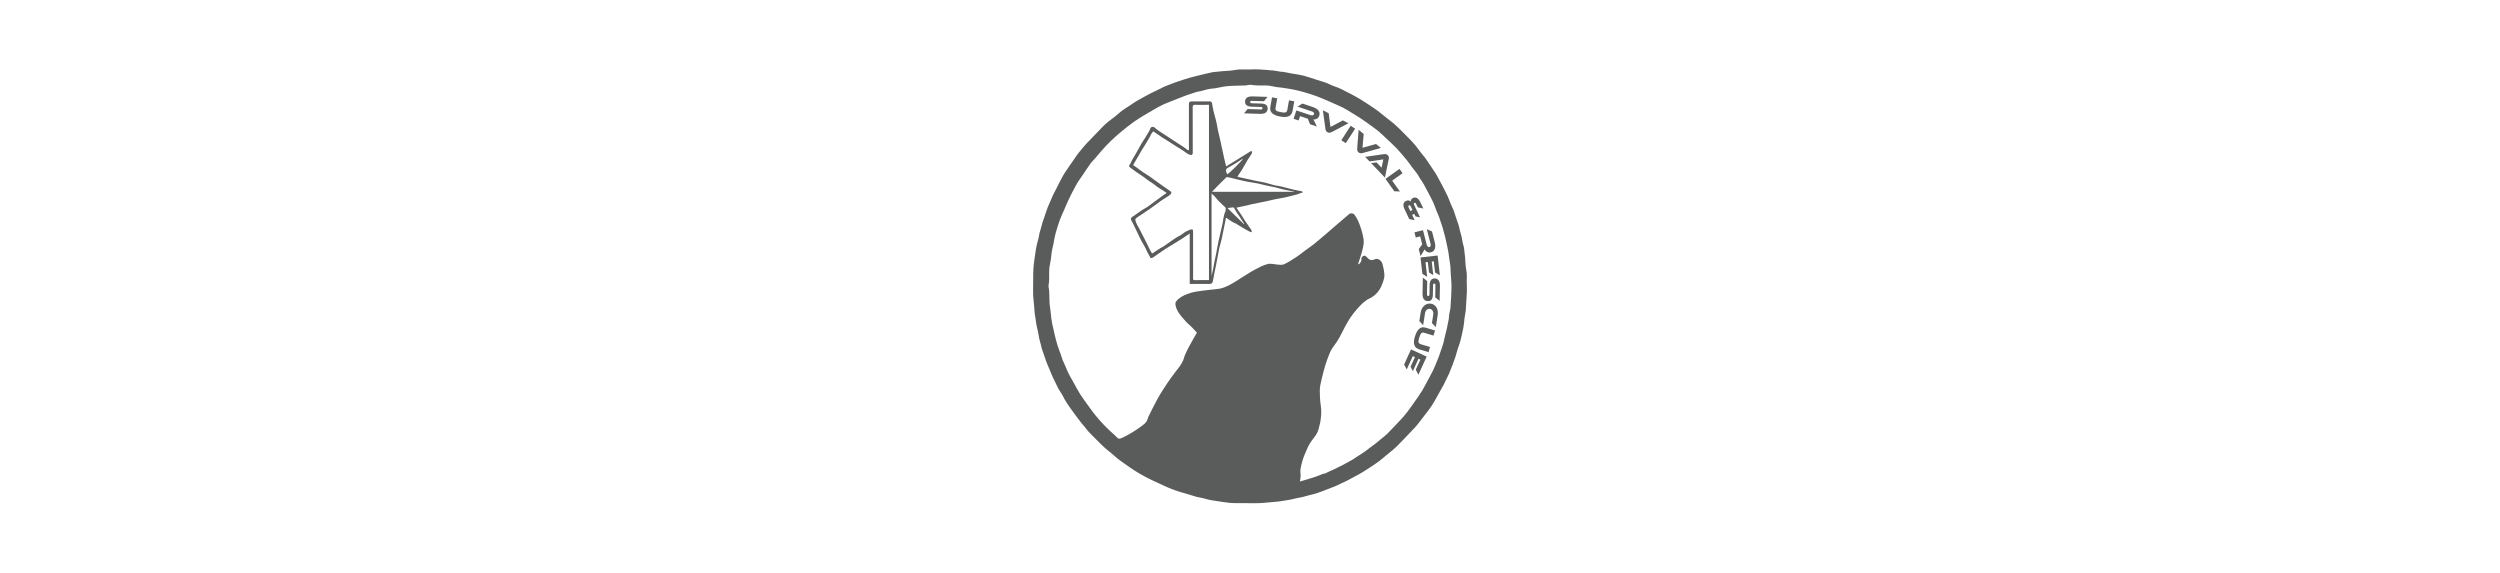 <?xml version="1.0" encoding="utf-8"?>
<!-- Generator: Adobe Illustrator 16.0.0, SVG Export Plug-In . SVG Version: 6.00 Build 0)  -->
<!DOCTYPE svg PUBLIC "-//W3C//DTD SVG 1.1//EN" "http://www.w3.org/Graphics/SVG/1.1/DTD/svg11.dtd">
<svg version="1.1" id="Layer_1" xmlns="http://www.w3.org/2000/svg" xmlns:xlink="http://www.w3.org/1999/xlink" x="0px" y="0px"
	 width="441px" height="101px" viewBox="0 0 441 101" enable-background="new 0 0 441 101" xml:space="preserve">
<g opacity="0.7">
	<path fill-rule="evenodd" clip-rule="evenodd" fill="#141515" d="M258.755,50.498c0,0.367,0.016,0.735-0.003,1.1
		c-0.051,0.983-0.117,1.963-0.179,2.943c-0.002,0.051,0.006,0.102-0.002,0.152c-0.077,0.49-0.163,0.977-0.234,1.467
		c-0.035,0.229-0.043,0.465-0.069,0.693c-0.037,0.311-0.069,0.623-0.128,0.932c-0.091,0.477-0.197,0.951-0.304,1.422
		c-0.096,0.416-0.189,0.832-0.312,1.239c-0.12,0.405-0.283,0.8-0.41,1.204c-0.137,0.429-0.24,0.865-0.376,1.294
		c-0.149,0.453-0.314,0.903-0.484,1.349c-0.205,0.543-0.418,1.084-0.643,1.619c-0.122,0.291-0.271,0.567-0.407,0.85
		c-0.171,0.354-0.327,0.714-0.514,1.061c-0.357,0.662-0.728,1.318-1.101,1.974c-0.341,0.604-0.666,1.217-1.046,1.794
		c-0.355,0.541-0.768,1.045-1.161,1.563c-0.435,0.574-0.866,1.152-1.322,1.715c-0.271,0.338-0.577,0.652-0.879,0.97
		c-0.929,0.974-1.843,1.971-2.805,2.913c-0.591,0.578-1.26,1.074-1.894,1.605c-0.367,0.307-0.727,0.633-1.113,0.92
		c-0.49,0.365-0.999,0.711-1.508,1.053c-0.506,0.338-1.015,0.668-1.534,0.982c-0.464,0.277-0.94,0.521-1.414,0.78
		c-0.435,0.239-0.868,0.481-1.311,0.708c-0.293,0.152-0.597,0.277-0.893,0.416c-0.407,0.191-0.808,0.402-1.222,0.572
		c-0.603,0.251-1.215,0.475-1.825,0.707c-0.479,0.18-0.956,0.372-1.443,0.526c-0.49,0.153-0.993,0.261-1.489,0.392
		c-0.324,0.085-0.645,0.191-0.972,0.265c-0.57,0.127-1.156,0.199-1.719,0.359c-0.569,0.162-1.155,0.202-1.729,0.312
		c-0.967,0.186-1.941,0.197-2.908,0.309c-1.771,0.208-3.54,0.054-5.311,0.091c-0.765,0.013-1.543-0.059-2.296-0.189
		c-0.668-0.115-1.334-0.216-2.005-0.304c-0.565-0.075-1.11-0.271-1.671-0.402c-0.321-0.077-0.657-0.109-0.977-0.196
		c-0.594-0.166-1.177-0.357-1.769-0.533c-0.373-0.111-0.751-0.205-1.124-0.325c-0.504-0.16-1.007-0.322-1.5-0.512
		c-0.46-0.176-0.911-0.381-1.361-0.582c-0.583-0.262-1.167-0.525-1.744-0.803c-0.567-0.27-1.137-0.537-1.689-0.836
		c-0.589-0.317-1.167-0.658-1.734-1.012c-0.533-0.336-1.049-0.703-1.567-1.066c-0.508-0.356-1.022-0.708-1.512-1.092
		c-0.437-0.341-0.821-0.752-1.263-1.086c-1.353-1.023-2.477-2.289-3.676-3.474c-0.357-0.353-0.645-0.775-0.967-1.165
		c-0.178-0.218-0.372-0.423-0.545-0.645c-0.32-0.41-0.634-0.828-0.946-1.248c-0.373-0.504-0.751-1.005-1.105-1.52
		c-0.293-0.423-0.564-0.857-0.828-1.297c-0.237-0.401-0.413-0.844-0.685-1.22c-0.512-0.698-0.793-1.507-1.193-2.259
		c-0.309-0.578-0.536-1.201-0.793-1.805c-0.203-0.48-0.413-0.955-0.591-1.441c-0.27-0.73-0.517-1.469-0.764-2.205
		c-0.07-0.217-0.099-0.445-0.155-0.664c-0.099-0.367-0.221-0.728-0.298-1.1c-0.134-0.607-0.2-1.232-0.366-1.833
		c-0.167-0.604-0.199-1.228-0.316-1.833c-0.19-0.963-0.184-1.936-0.307-2.895c-0.188-1.46-0.063-2.912-0.085-4.363
		c-0.013-0.97,0.052-1.95,0.19-2.909c0.101-0.679,0.188-1.361,0.3-2.037c0.12-0.741,0.349-1.463,0.525-2.195
		c0.04-0.165,0.032-0.344,0.074-0.506c0.123-0.459,0.261-0.911,0.392-1.364c0.056-0.194,0.096-0.395,0.16-0.587
		c0.181-0.545,0.371-1.091,0.557-1.638c0.12-0.35,0.229-0.702,0.365-1.043c0.178-0.448,0.384-0.883,0.573-1.326
		c0.114-0.259,0.21-0.531,0.338-0.787c0.44-0.874,0.879-1.744,1.332-2.61c0.24-0.458,0.479-0.92,0.76-1.353
		c0.445-0.685,0.921-1.349,1.382-2.019c0.293-0.424,0.578-0.849,0.876-1.267c0.146-0.203,0.311-0.391,0.471-0.583
		c0.346-0.417,0.68-0.85,1.052-1.244c0.946-1.005,1.907-1.998,2.874-2.986c0.314-0.323,0.65-0.629,0.999-0.914
		c0.426-0.35,0.887-0.661,1.319-1.008c0.383-0.303,0.732-0.659,1.129-0.947c0.484-0.355,1.004-0.664,1.507-0.996
		c0.323-0.214,0.634-0.449,0.967-0.646c0.429-0.26,0.871-0.494,1.311-0.738c0.402-0.221,0.802-0.447,1.211-0.652
		c0.599-0.301,1.209-0.586,1.811-0.879c0.184-0.09,0.36-0.191,0.546-0.277c0.24-0.105,0.482-0.205,0.725-0.3
		c0.416-0.163,0.828-0.329,1.247-0.476c0.62-0.218,1.238-0.433,1.864-0.625c0.557-0.174,1.122-0.317,1.683-0.465
		c0.406-0.108,0.813-0.206,1.22-0.302c0.599-0.145,1.199-0.289,1.801-0.418c0.194-0.043,0.399-0.05,0.599-0.07
		c0.421-0.042,0.845-0.086,1.269-0.125c0.708-0.064,1.433-0.053,2.123-0.203c0.869-0.186,1.729-0.059,2.589-0.099
		c0.623-0.029,1.247-0.029,1.867,0c0.706,0.035,1.412,0.114,2.115,0.173c0.071,0.006,0.144-0.003,0.216,0.006
		c0.479,0.077,0.956,0.162,1.436,0.234c0.112,0.019,0.226-0.008,0.335,0.013c0.491,0.091,0.98,0.195,1.471,0.288
		c0.168,0.032,0.339,0.043,0.507,0.073c0.554,0.101,1.118,0.174,1.659,0.321c0.748,0.206,1.48,0.472,2.224,0.707
		c0.543,0.172,1.097,0.318,1.636,0.513c0.404,0.144,0.783,0.357,1.18,0.52c0.352,0.144,0.717,0.256,1.07,0.394
		c0.227,0.088,0.445,0.198,0.661,0.309c0.577,0.291,1.155,0.582,1.723,0.884c0.517,0.278,1.033,0.555,1.528,0.867
		c0.805,0.501,1.596,1.017,2.379,1.547c0.414,0.278,0.803,0.59,1.193,0.895c0.512,0.4,1.007,0.829,1.529,1.215
		c1.217,0.9,2.225,2.024,3.293,3.08c0.422,0.417,0.831,0.853,1.213,1.305c0.357,0.423,0.666,0.887,1.008,1.324
		c0.258,0.334,0.552,0.646,0.802,0.987c0.352,0.491,0.679,0.997,1.015,1.499c0.282,0.42,0.569,0.838,0.839,1.264
		c0.152,0.234,0.274,0.488,0.408,0.731c0.239,0.446,0.484,0.888,0.716,1.337c0.328,0.632,0.658,1.26,0.959,1.905
		c0.194,0.413,0.331,0.852,0.509,1.274c0.155,0.374,0.344,0.735,0.496,1.109c0.135,0.344,0.239,0.702,0.356,1.052
		c0.197,0.579,0.402,1.154,0.583,1.737c0.091,0.288,0.133,0.591,0.211,0.881c0.087,0.347,0.202,0.682,0.282,1.029
		c0.082,0.365,0.128,0.735,0.207,1.099c0.062,0.289,0.158,0.57,0.219,0.858c0.043,0.208,0.053,0.421,0.078,0.629
		c0.044,0.383,0.093,0.764,0.127,1.148c0.067,0.724,0.054,1.465,0.202,2.17C258.858,48.591,258.662,49.547,258.755,50.498z
		 M229.31,84.938c0.489-0.143,0.947-0.273,1.403-0.416c0.472-0.143,0.945-0.281,1.411-0.446c0.43-0.152,0.848-0.339,1.276-0.499
		c0.117-0.042,0.258-0.018,0.372-0.066c0.225-0.093,0.435-0.221,0.656-0.324c0.252-0.117,0.514-0.216,0.764-0.336
		c0.563-0.271,1.125-0.538,1.679-0.826c0.54-0.279,1.076-0.574,1.604-0.881c0.314-0.182,0.612-0.396,0.919-0.598
		c0.447-0.289,0.9-0.566,1.34-0.867c0.295-0.203,0.567-0.435,0.854-0.65c0.365-0.271,0.737-0.529,1.097-0.81
		c0.291-0.227,0.563-0.478,0.846-0.712c0.398-0.334,0.83-0.639,1.198-1.006c0.706-0.701,1.37-1.441,2.06-2.155
		c0.721-0.746,1.385-1.537,1.979-2.39c0.434-0.617,0.879-1.23,1.311-1.848c0.247-0.357,0.492-0.714,0.717-1.084
		c0.25-0.41,0.477-0.834,0.703-1.258c0.438-0.817,0.889-1.63,1.305-2.459c0.237-0.468,0.418-0.961,0.62-1.445
		c0.146-0.354,0.293-0.711,0.424-1.074c0.208-0.574,0.402-1.152,0.597-1.734c0.075-0.217,0.145-0.443,0.2-0.668
		c0.074-0.303,0.131-0.612,0.202-0.916c0.133-0.551,0.277-1.098,0.41-1.648c0.042-0.176,0.062-0.354,0.096-0.529
		c0.069-0.337,0.154-0.67,0.208-1.005c0.043-0.264,0.029-0.533,0.071-0.797c0.067-0.413,0.2-0.82,0.229-1.235
		c0.085-1.172,0.157-2.347,0.181-3.521c0.017-0.733-0.071-1.465-0.111-2.197c-0.019-0.35-0.056-0.698-0.056-1.047
		c0-0.65-0.152-1.278-0.231-1.917c-0.081-0.655-0.16-1.304-0.32-1.948c-0.138-0.567-0.234-1.146-0.373-1.714
		c-0.144-0.596-0.301-1.188-0.477-1.774c-0.187-0.612-0.392-1.223-0.61-1.825c-0.125-0.354-0.295-0.692-0.437-1.042
		c-0.219-0.553-0.399-1.125-0.652-1.664c-0.334-0.708-0.719-1.391-1.084-2.083c-0.199-0.382-0.389-0.768-0.607-1.141
		c-0.184-0.312-0.404-0.605-0.602-0.911c-0.172-0.269-0.307-0.559-0.493-0.814c-0.301-0.414-0.634-0.802-0.942-1.21
		c-0.304-0.401-0.576-0.826-0.896-1.211c-0.581-0.702-1.161-1.405-1.79-2.066c-0.612-0.646-1.283-1.24-1.934-1.852
		c-0.421-0.397-0.831-0.81-1.278-1.178c-0.522-0.426-1.079-0.811-1.625-1.206c-0.524-0.378-1.052-0.757-1.593-1.113
		c-0.53-0.35-1.079-0.673-1.623-1.005c-0.457-0.276-0.899-0.579-1.379-0.811c-0.82-0.4-1.659-0.758-2.496-1.124
		c-0.713-0.31-1.425-0.626-2.152-0.896c-0.742-0.273-1.502-0.514-2.264-0.733c-0.674-0.194-1.357-0.357-2.048-0.492
		c-0.661-0.13-1.329-0.215-1.998-0.315c-0.233-0.032-0.471-0.035-0.705-0.071c-0.402-0.07-0.803-0.171-1.204-0.23
		c-0.314-0.049-0.633-0.066-0.951-0.073c-0.794-0.013-1.587,0.047-2.384-0.1c-0.328-0.059-0.687,0.087-1.034,0.1
		c-0.826,0.036-1.654,0.038-2.479,0.073c-0.424,0.017-0.847,0.077-1.271,0.121c-0.008,0.001-0.019,0.001-0.03,0.001
		c-0.502,0.102-1.004,0.211-1.51,0.296c-0.301,0.05-0.607,0.059-0.911,0.097c-0.176,0.023-0.351,0.061-0.521,0.103
		c-0.366,0.097-0.725,0.205-1.087,0.293c-0.303,0.074-0.62,0.106-0.916,0.196c-0.581,0.177-1.156,0.371-1.729,0.576
		c-0.496,0.178-0.985,0.38-1.478,0.572c-0.418,0.164-0.839,0.325-1.257,0.496c-0.498,0.203-1.006,0.392-1.489,0.626
		c-0.536,0.262-1.052,0.564-1.572,0.861c-0.554,0.314-1.105,0.63-1.646,0.964c-0.597,0.367-1.204,0.724-1.771,1.135
		c-0.791,0.577-1.564,1.182-2.317,1.808c-0.631,0.522-1.244,1.072-1.833,1.646c-0.543,0.525-1.052,1.084-1.558,1.646
		c-0.403,0.447-0.778,0.919-1.17,1.377c-0.247,0.285-0.532,0.541-0.75,0.844c-0.466,0.647-0.903,1.316-1.348,1.979
		c-0.399,0.59-0.832,1.16-1.18,1.777c-0.498,0.878-0.946,1.79-1.388,2.701c-0.285,0.585-0.525,1.196-0.783,1.795
		c-0.24,0.551-0.509,1.088-0.714,1.653c-0.274,0.754-0.514,1.525-0.738,2.295c-0.136,0.465-0.218,0.947-0.32,1.422
		c-0.029,0.145-0.037,0.297-0.069,0.444c-0.096,0.435-0.205,0.863-0.291,1.296c-0.062,0.321-0.094,0.643-0.133,0.965
		c-0.024,0.202-0.03,0.407-0.064,0.609c-0.072,0.413-0.167,0.824-0.229,1.236c-0.045,0.303-0.067,0.612-0.072,0.919
		c-0.013,0.796,0.045,1.59-0.102,2.387c-0.059,0.317,0.085,0.666,0.102,1.001c0.034,0.765,0.037,1.531,0.072,2.295
		c0.011,0.272,0.08,0.539,0.112,0.811c0.067,0.57,0.123,1.141,0.189,1.707c0.038,0.312,0.081,0.624,0.142,0.93
		c0.085,0.416,0.192,0.826,0.285,1.238c0.064,0.274,0.112,0.555,0.181,0.826c0.149,0.586,0.285,1.172,0.463,1.748
		c0.166,0.535,0.381,1.057,0.567,1.587c0.123,0.343,0.216,0.7,0.347,1.041c0.139,0.353,0.309,0.688,0.46,1.031
		c0.189,0.435,0.352,0.879,0.563,1.303c0.239,0.484,0.519,0.95,0.783,1.425c0.429,0.77,0.831,1.555,1.297,2.299
		c0.437,0.697,0.938,1.354,1.419,2.021c0.399,0.555,0.797,1.115,1.226,1.648c0.445,0.551,0.917,1.082,1.398,1.601
		c0.4,0.432,0.823,0.837,1.25,1.241c0.405,0.387,0.852,0.732,1.23,1.143c0.186,0.205,0.362,0.234,0.578,0.174
		c0.2-0.059,0.389-0.154,0.578-0.245c1.092-0.533,2.118-1.181,3.098-1.897c0.408-0.301,0.833-0.606,1.055-1.094
		c0.088-0.197,0.123-0.422,0.212-0.615c0.195-0.422,0.408-0.834,0.621-1.244c0.357-0.692,0.706-1.391,1.084-2.072
		c0.307-0.549,0.637-1.084,0.98-1.608c0.441-0.685,0.893-1.364,1.369-2.024c0.503-0.701,1.058-1.366,1.561-2.066
		c0.224-0.313,0.392-0.666,0.551-1.019c0.114-0.247,0.149-0.532,0.258-0.786c0.205-0.471,0.426-0.935,0.664-1.39
		c0.282-0.54,0.585-1.067,0.884-1.599c0.205-0.362,0.418-0.719,0.585-1.006c-0.429-0.457-0.78-0.891-1.196-1.25
		c-0.562-0.487-1.062-1.028-1.523-1.605c-0.461-0.578-0.902-1.167-1.036-1.932c-0.05-0.285-0.08-0.535,0.12-0.777
		c0.511-0.627,1.212-0.977,1.937-1.263c0.498-0.197,1.031-0.33,1.558-0.421c0.826-0.141,1.662-0.224,2.493-0.325
		c0.57-0.069,1.148-0.091,1.708-0.202c1.074-0.218,1.995-0.789,2.914-1.354c0.85-0.525,1.678-1.089,2.539-1.601
		c0.624-0.37,1.273-0.698,1.925-1.015c0.32-0.154,0.666-0.259,1.01-0.354c0.6-0.163,1.186,0.042,1.779,0.09
		c0.389,0.032,0.837,0.083,1.164-0.072c0.754-0.359,1.465-0.815,2.163-1.275c0.557-0.362,1.065-0.796,1.599-1.191
		c0.468-0.347,0.961-0.658,1.412-1.022c0.803-0.65,1.589-1.324,2.374-1.996c0.757-0.644,1.503-1.296,2.254-1.944
		c0.557-0.478,1.113-0.956,1.675-1.427c0.246-0.206,0.728-0.139,0.917,0.108c0.53,0.706,0.845,1.516,1.116,2.342
		c0.104,0.314,0.21,0.626,0.279,0.949c0.104,0.497,0.256,1.003,0.244,1.505c-0.01,0.559-0.143,1.126-0.289,1.672
		c-0.2,0.75-0.464,1.486-0.728,2.319c0.151-0.088,0.285-0.117,0.333-0.199c0.131-0.213,0.322-0.408,0.274-0.704
		c-0.04-0.261,0.122-0.474,0.316-0.588c0.224-0.133,0.445-0.006,0.616,0.184c0.074,0.085,0.156,0.16,0.236,0.24
		c0.288,0.277,0.605,0.405,1.002,0.227c0.144-0.064,0.301-0.123,0.459-0.133c0.494-0.037,1.003,0.437,1.113,0.996
		c0.065,0.352,0.188,0.698,0.233,1.052c0.054,0.41,0.125,0.842,0.046,1.236c-0.113,0.564-0.31,1.123-0.555,1.643
		c-0.362,0.772-0.928,1.397-1.654,1.854c-0.269,0.167-0.588,0.261-0.847,0.44c-0.93,0.646-1.656,1.493-2.36,2.378
		c-0.836,1.047-1.432,2.222-2.032,3.406c-0.29,0.573-0.591,1.151-0.956,1.679c-0.447,0.645-0.951,1.246-1.235,1.989
		c-0.253,0.661-0.521,1.315-0.728,1.993c-0.245,0.801-0.445,1.619-0.645,2.434c-0.176,0.73-0.367,1.46-0.352,2.225
		c0.016,0.836,0.035,1.662,0.17,2.492c0.166,1.016,0.08,2.044-0.098,3.056c-0.046,0.253-0.139,0.497-0.188,0.749
		c-0.125,0.666-0.406,1.28-0.814,1.789c-0.514,0.639-0.972,1.295-1.288,2.049c-0.171,0.404-0.35,0.807-0.518,1.215
		c-0.099,0.244-0.2,0.492-0.27,0.748c-0.15,0.557-0.321,1.113-0.404,1.68c-0.056,0.398,0.042,0.813,0.034,1.221
		C229.421,84.299,229.354,84.605,229.31,84.938z"/>
	<path fill-rule="evenodd" clip-rule="evenodd" fill="#141515" d="M229.858,33.914c-0.088-0.064-0.165-0.165-0.262-0.185
		c-0.49-0.108-0.987-0.173-1.479-0.291c-0.692-0.165-1.376-0.371-2.069-0.538c-0.415-0.099-0.847-0.128-1.263-0.229
		c-0.516-0.125-1.017-0.312-1.534-0.434c-0.543-0.133-1.097-0.215-1.644-0.33c-1.092-0.232-2.184-0.473-3.321-0.717
		c0.091-0.168,0.141-0.285,0.213-0.388c0.17-0.259,0.368-0.501,0.527-0.767c0.365-0.614,0.706-1.246,1.076-1.86
		c0.208-0.347,0.471-0.662,0.663-1.012c0.08-0.15,0.202-0.381-0.051-0.541c-1.481,0.914-2.954,1.826-4.426,2.737
		c-0.12-0.5-0.235-0.958-0.338-1.422c-0.192-0.868-0.378-1.738-0.567-2.61c-0.064-0.292-0.123-0.586-0.192-0.876
		c-0.106-0.45-0.227-0.897-0.321-1.35c-0.123-0.587-0.211-1.181-0.344-1.763c-0.125-0.55-0.309-1.085-0.438-1.631
		c-0.112-0.479-0.191-0.967-0.274-1.455c-0.051-0.282-0.2-0.374-0.487-0.37c-1.012,0.017-2.022,0.006-3.031,0.006
		c-0.485,0-0.57,0.088-0.57,0.587c0,2.522,0,5.041,0,7.56c0,0.139,0,0.282,0,0.467c-0.112-0.027-0.2-0.027-0.256-0.067
		c-0.243-0.167-0.466-0.359-0.708-0.518c-0.717-0.472-1.441-0.934-2.16-1.399c-0.749-0.487-1.498-0.97-2.238-1.466
		c-0.24-0.162-0.463-0.35-0.682-0.543c-0.292-0.256-0.716-0.129-0.809,0.252c-0.021,0.092-0.05,0.188-0.099,0.268
		c-0.248,0.426-0.5,0.853-0.756,1.273c-0.114,0.187-0.247,0.36-0.365,0.546c-0.125,0.191-0.248,0.387-0.36,0.587
		c-0.258,0.457-0.506,0.915-0.759,1.374c-0.131,0.231-0.264,0.458-0.397,0.688c-0.149,0.25-0.309,0.497-0.447,0.753
		c-0.144,0.262-0.227,0.567-0.414,0.79c-0.202,0.235-0.092,0.371,0.067,0.495c0.349,0.278,0.714,0.535,1.079,0.792
		c0.628,0.447,1.297,0.823,1.894,1.328c0.464,0.388,1.036,0.646,1.507,1.055c0.432,0.369,0.957,0.636,1.436,0.953
		c0.184,0.123,0.356,0.261,0.541,0.397c-0.144,0.085-0.258,0.144-0.362,0.217c-0.333,0.238-0.661,0.479-0.991,0.723
		c-0.354,0.262-0.71,0.52-1.068,0.782c-0.333,0.247-0.658,0.508-1.002,0.738c-0.285,0.192-0.601,0.331-0.884,0.522
		c-0.591,0.397-1.158,0.829-1.758,1.215c-0.239,0.154-0.306,0.325-0.2,0.561c0.107,0.238,0.251,0.456,0.365,0.69
		c0.248,0.501,0.487,1.007,0.729,1.513c0.221,0.461,0.432,0.93,0.668,1.382c0.224,0.429,0.485,0.837,0.714,1.261
		c0.13,0.241,0.226,0.5,0.351,0.746c0.187,0.362,0.383,0.715,0.603,1.124c0.109-0.019,0.25-0.008,0.352-0.069
		c0.255-0.152,0.495-0.339,0.74-0.509c0.508-0.351,1.007-0.712,1.524-1.047c0.5-0.323,1.02-0.626,1.529-0.938
		c0.434-0.265,0.873-0.523,1.299-0.8c0.471-0.304,0.933-0.626,1.458-0.981v8.894c1.201,0,2.36,0,3.521,0
		c0.348,0,0.512-0.159,0.57-0.514c0.074-0.456,0.165-0.911,0.256-1.364c0.106-0.527,0.226-1.052,0.327-1.582
		c0.178-0.921,0.333-1.851,0.525-2.773c0.122-0.58,0.319-1.146,0.447-1.728c0.232-1.058,0.437-2.12,0.65-3.181
		c0.032-0.165,0.053-0.327,0.08-0.494c0.088,0.02,0.155,0.014,0.192,0.044c0.516,0.394,1.044,0.765,1.662,0.984
		c0.067,0.024,0.114,0.094,0.176,0.132c0.492,0.294,0.986,0.594,1.481,0.884c0.248,0.144,0.501,0.277,0.756,0.404
		c0.085,0.041,0.187,0.052,0.28,0.076c-0.011-0.132,0.024-0.288-0.038-0.381c-0.383-0.583-0.796-1.15-1.188-1.731
		c-0.208-0.309-0.386-0.637-0.591-0.949c-0.28-0.424-0.573-0.836-0.874-1.276c0.432-0.089,0.78-0.159,1.126-0.238
		c0.546-0.123,1.087-0.265,1.633-0.382c0.685-0.147,1.369-0.276,2.055-0.415c0.188-0.038,0.377-0.076,0.563-0.117
		c0.472-0.108,0.94-0.229,1.417-0.323c0.607-0.121,1.223-0.209,1.827-0.343c0.688-0.151,1.364-0.338,2.043-0.509L229.858,33.914z
		 M213.261,49.398c-0.01,0-0.018,0.002-0.029,0.002c-0.835,0.021-1.672,0.008-2.508,0.014c-0.197,0-0.267-0.08-0.264-0.274
		c0.011-0.413,0.003-0.826,0.003-1.238c0-2.358,0.003-4.711-0.005-7.069c0-0.137-0.077-0.384-0.109-0.384
		c-0.213,0.008-0.429,0.064-0.634,0.126c-0.074,0.021-0.121,0.144-0.189,0.156c-0.573,0.112-0.908,0.611-1.417,0.843
		c-0.533,0.247-1.013,0.614-1.507,0.945c-0.467,0.314-0.917,0.652-1.381,0.969c-0.173,0.115-0.375,0.185-0.55,0.296
		c-0.475,0.3-0.943,0.615-1.439,0.937c-0.104-0.173-0.218-0.335-0.309-0.511c-0.315-0.625-0.618-1.258-0.933-1.881
		c-0.349-0.693-0.706-1.382-1.063-2.069c-0.122-0.235-0.274-0.453-0.383-0.693c-0.114-0.248-0.224-0.504-0.276-0.77
		c-0.022-0.1,0.09-0.28,0.191-0.35c0.762-0.523,1.545-1.017,2.304-1.546c0.701-0.485,1.372-1.01,2.067-1.499
		c0.405-0.285,0.837-0.529,1.247-0.802c0.167-0.109,0.333-0.235,0.464-0.384c0.159-0.183,0.09-0.365-0.097-0.498
		c-0.5-0.349-1.006-0.689-1.504-1.043c-0.701-0.499-1.388-1.016-2.091-1.511c-0.373-0.261-0.778-0.482-1.154-0.74
		c-0.46-0.32-0.908-0.661-1.361-0.991c-0.034-0.023-0.062-0.061-0.099-0.079c-0.41-0.211-0.389-0.2-0.149-0.594
		c0.418-0.685,0.802-1.394,1.207-2.086c0.227-0.386,0.479-0.756,0.711-1.137c0.258-0.426,0.516-0.853,0.765-1.287
		c0.117-0.206,0.2-0.432,0.321-0.633c0.094-0.155,0.224-0.285,0.35-0.445c0.564,0.386,1.1,0.761,1.646,1.122
		c0.45,0.298,0.917,0.573,1.375,0.859c0.242,0.155,0.479,0.321,0.724,0.472c0.512,0.32,1.028,0.626,1.534,0.953
		c0.293,0.19,0.557,0.432,0.858,0.608c0.173,0.101,0.392,0.141,0.594,0.159c0.069,0.006,0.205-0.135,0.216-0.223
		c0.029-0.245,0.013-0.498,0.013-0.747c0-2.487,0.005-4.974-0.008-7.462c-0.003-0.324,0.083-0.435,0.418-0.424
		c0.804,0.024,1.608,0.021,2.411,0c0.016,0,0.029,0,0.042,0V49.398z M216.593,29.6c0.52-0.277,1.025-0.584,1.529-0.894
		c0.384-0.233,0.754-0.491,1.151-0.75c-0.085,0.328-2.458,2.677-2.799,2.775c-0.051-0.126-0.112-0.251-0.157-0.382
		C216.202,30.025,216.261,29.781,216.593,29.6z M216.127,37.377c-0.333,0.719-0.327,1.508-0.509,2.257
		c-0.232,0.955-0.458,1.916-0.663,2.877c-0.158,0.728-0.278,1.466-0.419,2.196c-0.083,0.421-0.18,0.839-0.263,1.26
		c-0.11,0.557-0.2,1.116-0.317,1.67c-0.072,0.354-0.149,0.708-0.237,1.057V34.138c0.043,0.064,0.106,0.125,0.2,0.19
		c0.402,0.268,0.664,0.739,1.012,1.096c0.384,0.395,0.805,0.751,1.196,1.135c0.064,0.064,0.104,0.186,0.099,0.277
		C216.215,37.021,216.202,37.217,216.127,37.377z M218.188,37.532c0.142,0.227,0.309,0.433,0.453,0.655
		c0.282,0.426,0.554,0.857,0.831,1.285c-0.019,0.017-0.038,0.032-0.059,0.049c-0.935-0.911-1.87-1.822-2.805-2.734
		c-0.002-0.034-0.005-0.07-0.007-0.103c0.327-0.038,0.653-0.078,0.982-0.108c0.027-0.002,0.07,0.05,0.091,0.083
		C217.848,36.951,218.01,37.248,218.188,37.532z M228.281,33.829h-14.474c0.352-0.373,0.637-0.682,0.932-0.982
		c0.512-0.518,1.028-1.029,1.551-1.537c0.047-0.049,0.151-0.08,0.218-0.067c0.307,0.056,0.608,0.128,0.911,0.199
		c0.354,0.085,0.706,0.185,1.063,0.264c0.735,0.16,1.467,0.362,2.211,0.456c1.294,0.159,2.53,0.574,3.811,0.793
		c0.652,0.111,1.287,0.338,1.934,0.485c0.612,0.135,1.234,0.236,1.849,0.353C228.286,33.805,228.281,33.817,228.281,33.829z"/>
	<path fill-rule="evenodd" clip-rule="evenodd" fill="#141515" d="M222.498,18.266c0.373,0.012,0.653,0.091,0.843,0.235
		c0.188,0.144,0.279,0.356,0.271,0.634c-0.006,0.154-0.035,0.292-0.089,0.416c-0.05,0.121-0.13,0.223-0.239,0.306
		c-0.109,0.08-0.248,0.141-0.413,0.18c-0.168,0.041-0.364,0.058-0.594,0.049l-2.829-0.091l0.628-0.761l2.296,0.074
		c0.112,0.005,0.194-0.01,0.248-0.042c0.054-0.036,0.08-0.091,0.082-0.168c0.003-0.082-0.021-0.137-0.071-0.17
		c-0.051-0.035-0.131-0.056-0.242-0.058l-1.654-0.053c-0.197-0.009-0.365-0.035-0.506-0.082s-0.256-0.108-0.346-0.188
		c-0.093-0.077-0.16-0.173-0.203-0.283c-0.04-0.105-0.059-0.226-0.056-0.357c0.005-0.142,0.035-0.271,0.088-0.386
		c0.053-0.114,0.134-0.211,0.242-0.291c0.107-0.077,0.243-0.136,0.41-0.176c0.166-0.039,0.362-0.057,0.594-0.049l2.638,0.085
		l-0.63,0.77l-2.106-0.066c-0.109-0.002-0.192,0.007-0.245,0.037s-0.083,0.082-0.085,0.161c-0.002,0.08,0.024,0.135,0.074,0.168
		c0.054,0.033,0.133,0.053,0.242,0.056L222.498,18.266z"/>
	<path fill-rule="evenodd" clip-rule="evenodd" fill="#141515" d="M228.013,19.551c-0.16,0.902-0.86,1.243-2.104,1.025
		c-0.359-0.065-0.666-0.146-0.916-0.249c-0.248-0.101-0.448-0.226-0.597-0.368c-0.146-0.144-0.248-0.306-0.296-0.488
		c-0.051-0.183-0.054-0.388-0.014-0.614l0.296-1.687l0.922,0.164l-0.299,1.685c-0.019,0.112-0.019,0.206-0.003,0.286
		c0.017,0.079,0.062,0.151,0.137,0.21c0.074,0.062,0.183,0.115,0.329,0.16c0.145,0.046,0.337,0.091,0.576,0.131
		c0.179,0.032,0.33,0.048,0.452,0.048c0.123,0,0.225-0.016,0.304-0.05c0.08-0.038,0.145-0.088,0.187-0.158
		c0.046-0.069,0.077-0.158,0.097-0.262l0.295-1.685l0.93,0.165L228.013,19.551z"/>
	<path fill-rule="evenodd" clip-rule="evenodd" fill="#141515" d="M232.284,22.317l-1.193-0.397l-0.389-0.977l-1.369-0.456
		l-0.253,0.762l-0.893-0.295l0.491-1.474l2.506,0.834c0.139,0.045,0.264,0.056,0.378,0.029c0.115-0.027,0.189-0.091,0.221-0.19
		c0.038-0.112,0.021-0.209-0.045-0.294c-0.066-0.085-0.179-0.152-0.333-0.206l-2.509-0.834l0.831-0.556l1.854,0.618
		c0.162,0.053,0.328,0.125,0.493,0.214c0.165,0.088,0.306,0.194,0.423,0.318c0.12,0.125,0.203,0.272,0.253,0.435
		c0.048,0.162,0.04,0.349-0.029,0.555c-0.036,0.111-0.089,0.212-0.157,0.303c-0.068,0.088-0.148,0.162-0.239,0.221
		c-0.09,0.059-0.194,0.102-0.306,0.126c-0.112,0.026-0.229,0.029-0.354,0.012c0.034,0.053,0.074,0.121,0.115,0.197
		c0.042,0.079,0.095,0.185,0.162,0.317L232.284,22.317z"/>
	<path fill-rule="evenodd" clip-rule="evenodd" fill="#141515" d="M234.381,19.979l0.312,2.416l2.182-1.157l0.988,0.501
		l-2.973,1.574c-0.102,0.047-0.209,0.083-0.328,0.102c-0.117,0.019-0.24-0.006-0.37-0.072c-0.128-0.064-0.218-0.147-0.274-0.248
		c-0.056-0.102-0.091-0.21-0.106-0.328l-0.458-3.308L234.381,19.979z"/>
	
		<rect x="237.422" y="22.145" transform="matrix(0.839 0.544 -0.544 0.839 51.109 -125.549)" fill-rule="evenodd" clip-rule="evenodd" fill="#141515" width="0.94" height="3.038"/>
	<path fill-rule="evenodd" clip-rule="evenodd" fill="#141515" d="M240.558,23.636l-0.214,2.426l2.379-0.662l0.86,0.7l-3.242,0.902
		c-0.108,0.027-0.221,0.038-0.34,0.029c-0.117-0.007-0.234-0.055-0.347-0.148c-0.112-0.088-0.184-0.19-0.216-0.302
		c-0.032-0.109-0.045-0.224-0.035-0.341l0.259-3.333L240.558,23.636z"/>
	<path fill-rule="evenodd" clip-rule="evenodd" fill="#141515" d="M241.862,28.771l0.959-0.127l0.525,0.55
		c0.063,0.067,0.127,0.136,0.196,0.208c0.067,0.069,0.122,0.133,0.169,0.192c0.01-0.068,0.025-0.152,0.047-0.25
		c0.023-0.099,0.043-0.191,0.059-0.276l0.207-0.952l-2.443,0.359l-0.768-0.806l3.334-0.482c0.107-0.017,0.219-0.011,0.336,0.01
		c0.117,0.022,0.229,0.088,0.33,0.196c0.099,0.103,0.158,0.209,0.177,0.324c0.018,0.114,0.015,0.229-0.011,0.344l-0.68,3.271
		L241.862,28.771z"/>
	<polygon fill-rule="evenodd" clip-rule="evenodd" fill="#141515" points="246.947,33.779 245.956,33.739 244.396,31.557 
		246.867,29.789 247.413,30.553 245.578,31.866 	"/>
	<path fill-rule="evenodd" clip-rule="evenodd" fill="#141515" d="M248.591,38.643l-0.818-1.719
		c-0.102-0.215-0.167-0.405-0.193-0.567c-0.027-0.166-0.024-0.303,0.005-0.424c0.032-0.12,0.085-0.218,0.167-0.299
		c0.08-0.08,0.179-0.148,0.293-0.201c0.166-0.079,0.317-0.102,0.461-0.07c0.142,0.032,0.262,0.1,0.354,0.208
		c-0.005-0.056-0.005-0.115,0.005-0.176c0.012-0.059,0.03-0.118,0.063-0.173c0.031-0.058,0.074-0.111,0.125-0.165
		c0.053-0.05,0.119-0.096,0.201-0.135c0.126-0.059,0.248-0.088,0.369-0.082c0.117,0.006,0.231,0.041,0.34,0.105
		c0.109,0.064,0.211,0.153,0.307,0.271c0.094,0.118,0.182,0.259,0.259,0.42l0.546,1.148l-0.973-0.205l-0.307-0.639
		c-0.025-0.062-0.066-0.109-0.114-0.143c-0.046-0.038-0.104-0.038-0.173-0.006c-0.069,0.035-0.106,0.08-0.111,0.139
		c-0.004,0.058,0.01,0.12,0.039,0.185l1.061,2.222l-0.797-0.156l-0.213-0.453l-0.379,0.18l0.448,0.938L248.591,38.643z
		 M248.546,36.229c-0.129,0.06-0.152,0.181-0.07,0.354l0.307,0.643l0.376-0.182l-0.304-0.64
		C248.771,36.229,248.668,36.171,248.546,36.229z"/>
	<path fill-rule="evenodd" clip-rule="evenodd" fill="#141515" d="M250.581,45.17l-0.313-1.216l0.612-0.855l-0.356-1.399
		l-0.78,0.198l-0.231-0.911l1.504-0.383l0.652,2.561c0.038,0.14,0.096,0.252,0.18,0.334s0.178,0.109,0.279,0.082
		c0.114-0.029,0.189-0.093,0.224-0.196s0.032-0.232-0.008-0.392l-0.653-2.56l0.917,0.396l0.481,1.893
		c0.043,0.168,0.072,0.344,0.089,0.53c0.013,0.187,0,0.366-0.043,0.531c-0.04,0.167-0.117,0.317-0.227,0.444
		c-0.111,0.129-0.271,0.223-0.485,0.276c-0.113,0.03-0.227,0.041-0.338,0.03c-0.111-0.008-0.215-0.035-0.316-0.08
		c-0.1-0.045-0.189-0.109-0.27-0.188c-0.082-0.083-0.148-0.18-0.205-0.293c-0.023,0.058-0.059,0.128-0.101,0.205
		c-0.043,0.075-0.104,0.179-0.179,0.307L250.581,45.17z"/>
	<polygon fill-rule="evenodd" clip-rule="evenodd" fill="#141515" points="251.753,48.831 250.908,48.319 250.577,45.413 
		253.599,45.072 253.992,48.569 253.14,48.053 252.919,46.098 252.557,46.14 252.828,48.532 252.082,48.072 251.872,46.217 
		251.462,46.263 	"/>
	<path fill-rule="evenodd" clip-rule="evenodd" fill="#141515" d="M252.759,51.994c-0.008,0.373-0.08,0.656-0.221,0.846
		c-0.144,0.191-0.352,0.285-0.631,0.279c-0.154-0.003-0.293-0.029-0.416-0.08c-0.125-0.051-0.227-0.13-0.309-0.237
		c-0.082-0.106-0.146-0.245-0.189-0.41s-0.061-0.364-0.056-0.594l0.053-2.829l0.771,0.618l-0.043,2.3
		c-0.003,0.11,0.014,0.193,0.045,0.244c0.035,0.053,0.091,0.08,0.17,0.08c0.078,0.002,0.137-0.021,0.168-0.072
		c0.035-0.053,0.055-0.133,0.057-0.245l0.029-1.654c0.006-0.197,0.029-0.365,0.074-0.506s0.106-0.258,0.184-0.352
		c0.078-0.093,0.171-0.16,0.277-0.202c0.11-0.045,0.229-0.064,0.359-0.062c0.142,0.002,0.27,0.029,0.387,0.08
		c0.114,0.053,0.213,0.133,0.293,0.237c0.079,0.106,0.141,0.242,0.184,0.407c0.043,0.168,0.062,0.365,0.056,0.594l-0.048,2.64
		l-0.779-0.617l0.039-2.107c0.003-0.109-0.011-0.192-0.039-0.246c-0.03-0.053-0.086-0.08-0.163-0.082
		c-0.08,0-0.136,0.024-0.168,0.077c-0.032,0.05-0.051,0.133-0.054,0.242L252.759,51.994z"/>
	<path fill-rule="evenodd" clip-rule="evenodd" fill="#141515" d="M251.049,57.359l-0.679-0.717l0.234-1.508
		c0.04-0.26,0.114-0.495,0.227-0.703c0.114-0.21,0.25-0.383,0.41-0.521c0.162-0.142,0.344-0.24,0.543-0.304
		c0.203-0.062,0.41-0.075,0.629-0.043c0.218,0.034,0.412,0.112,0.578,0.231c0.167,0.118,0.304,0.27,0.41,0.447
		c0.104,0.182,0.175,0.389,0.21,0.621c0.038,0.232,0.034,0.477-0.005,0.738l-0.328,2.104l-0.688-0.716l0.234-1.508
		c0.02-0.128,0.02-0.245,0-0.359c-0.021-0.112-0.056-0.214-0.108-0.302c-0.051-0.087-0.117-0.162-0.202-0.221
		c-0.084-0.059-0.177-0.096-0.285-0.111c-0.107-0.02-0.208-0.012-0.305,0.018c-0.096,0.029-0.18,0.08-0.256,0.15
		c-0.074,0.068-0.138,0.154-0.188,0.258c-0.052,0.102-0.086,0.216-0.107,0.342L251.049,57.359z"/>
	<path fill-rule="evenodd" clip-rule="evenodd" fill="#141515" d="M250.346,61.623c-0.876-0.266-1.134-1-0.767-2.21
		c0.104-0.353,0.223-0.646,0.354-0.878c0.13-0.235,0.276-0.42,0.437-0.551c0.16-0.13,0.332-0.209,0.52-0.236
		c0.186-0.027,0.391-0.008,0.609,0.059l1.641,0.496l-0.271,0.895l-1.639-0.496c-0.105-0.031-0.202-0.045-0.281-0.037
		c-0.083,0.008-0.157,0.043-0.227,0.109s-0.133,0.17-0.197,0.309s-0.128,0.326-0.2,0.558c-0.05,0.173-0.085,0.321-0.101,0.444
		c-0.014,0.12-0.008,0.224,0.016,0.307c0.027,0.086,0.068,0.151,0.133,0.205c0.064,0.051,0.146,0.093,0.248,0.125l1.639,0.492
		l-0.271,0.906L250.346,61.623z"/>
	<polygon fill-rule="evenodd" clip-rule="evenodd" fill="#141515" points="248.148,65.174 247.688,64.301 248.902,61.64 
		251.667,62.9 250.204,66.102 249.739,65.219 250.556,63.432 250.224,63.281 249.228,65.47 248.823,64.691 249.598,62.996 
		249.22,62.822 	"/>
</g>
</svg>

